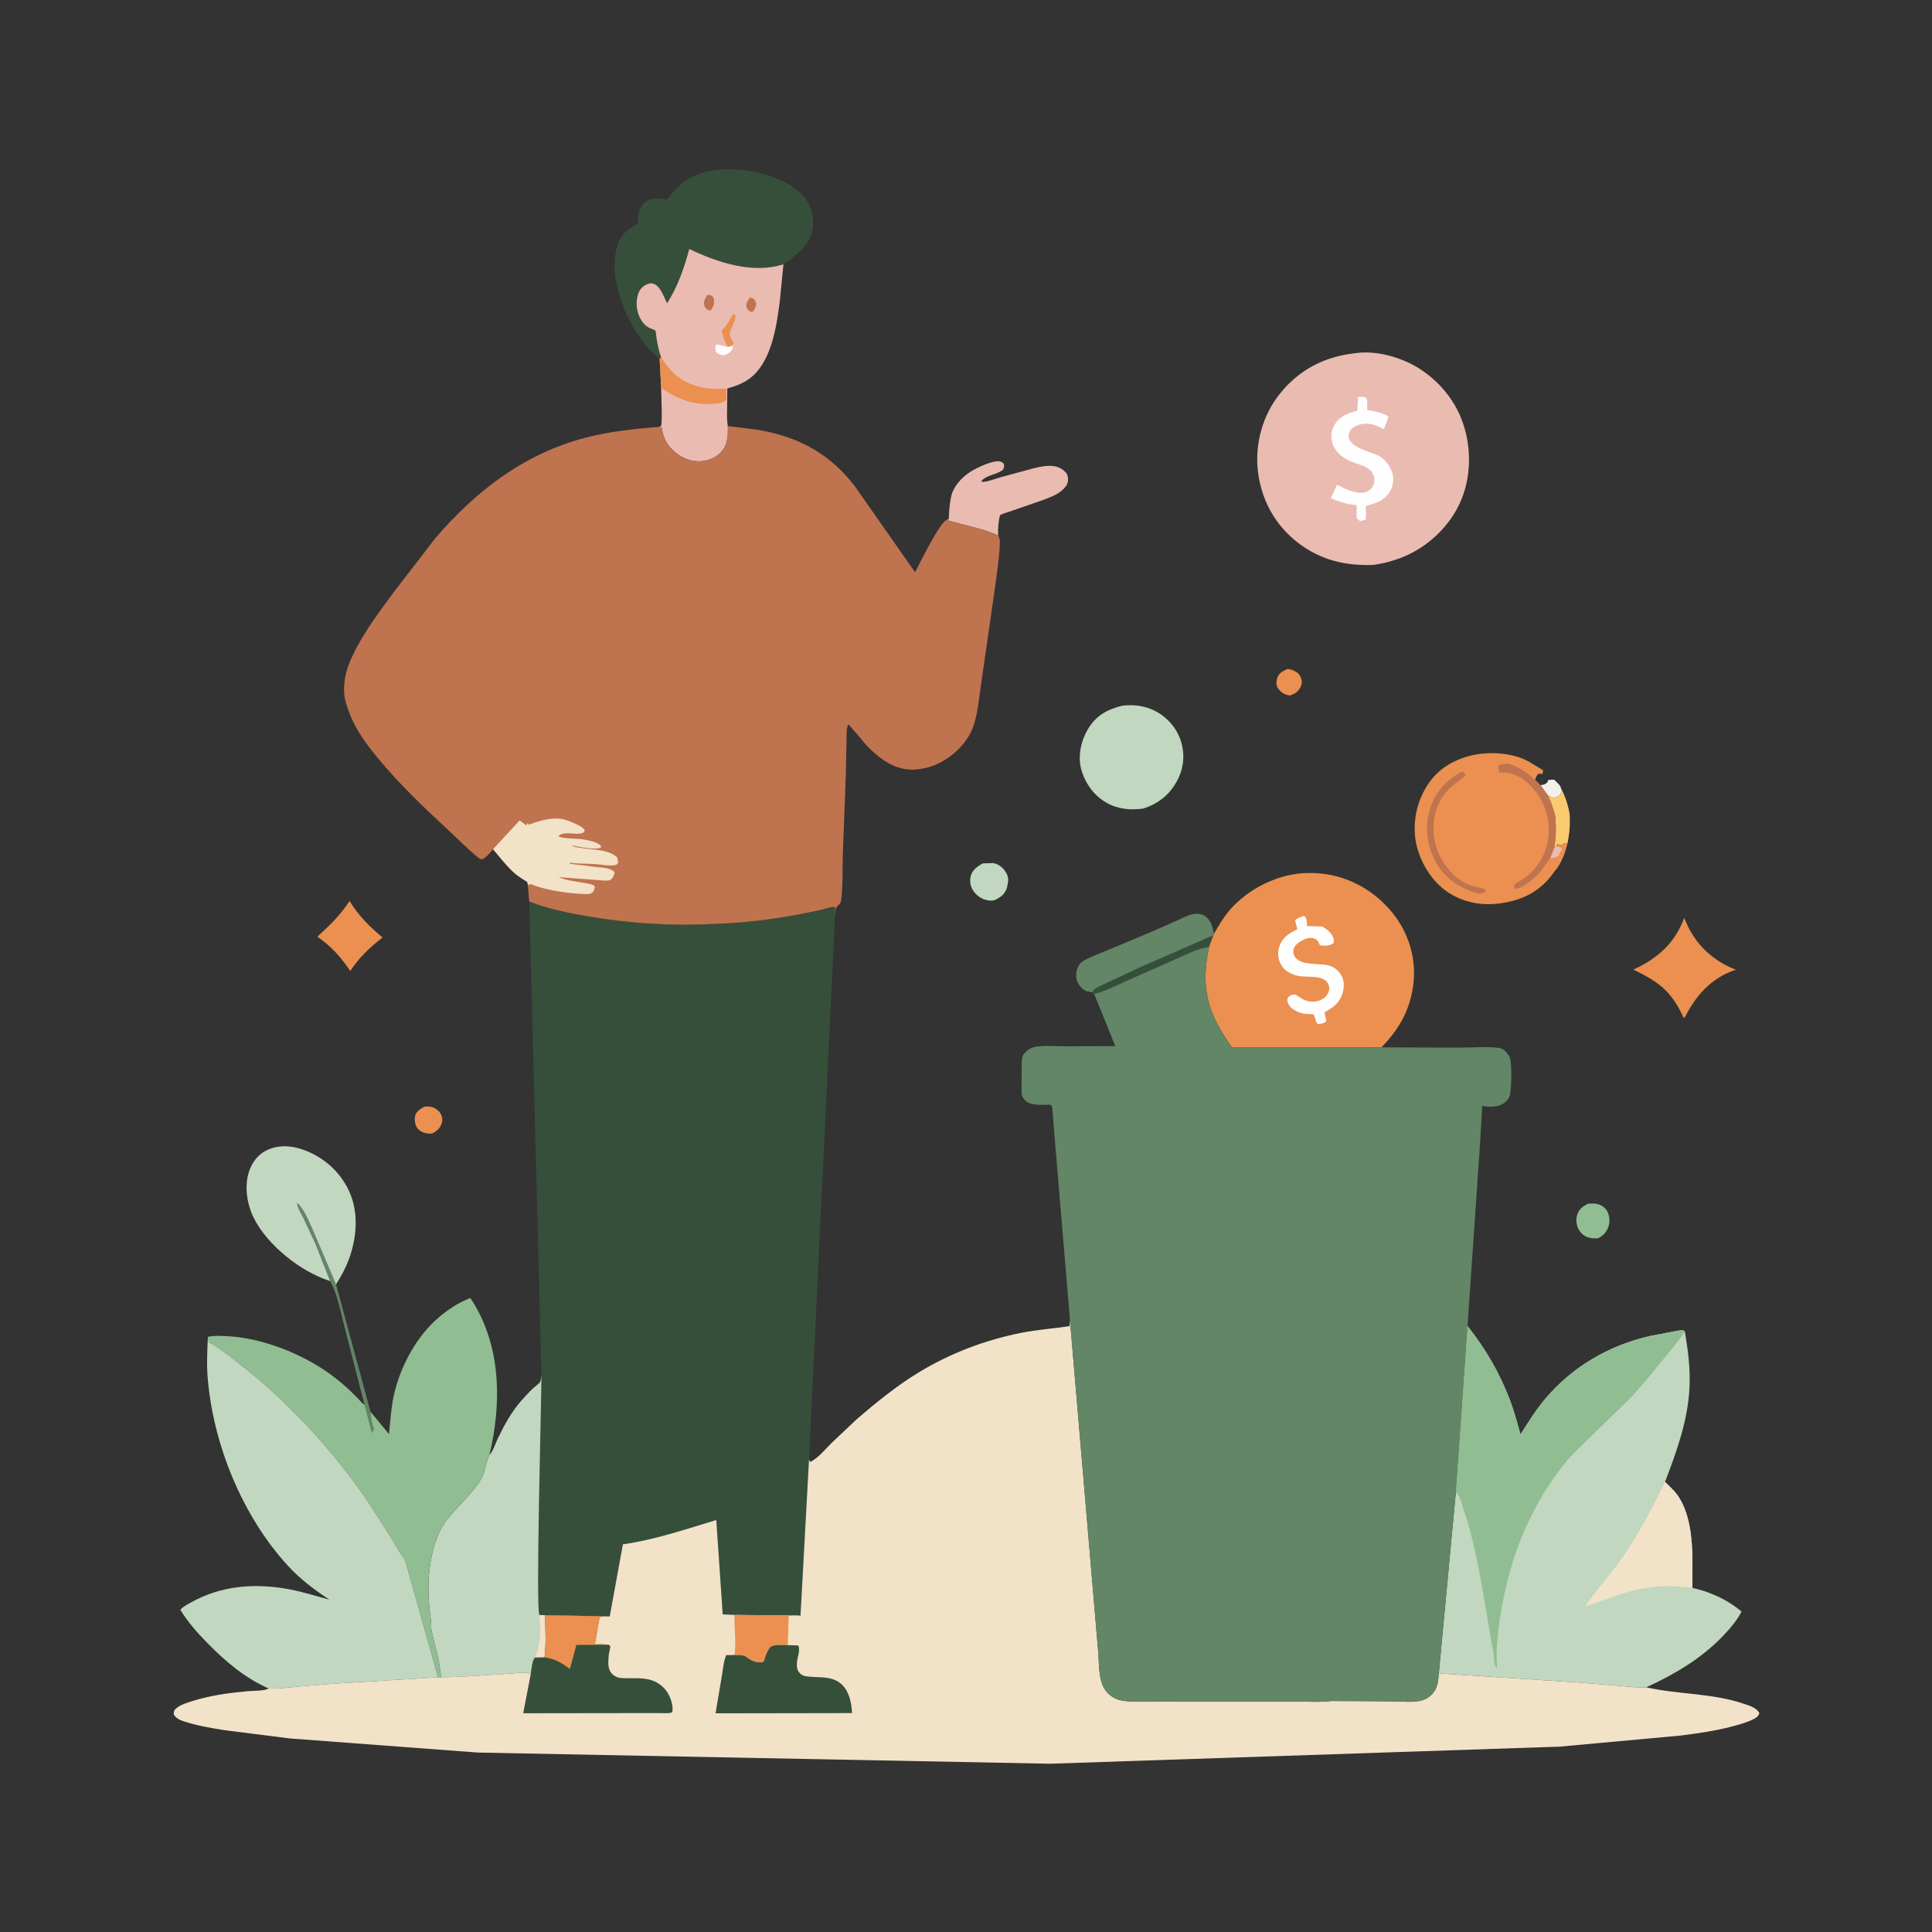 <?xml version="1.0" encoding="UTF-8"?> <svg xmlns="http://www.w3.org/2000/svg" width="190" height="190" viewBox="0 0 190 190" fill="none"><rect x="0" y="0" width="190" height="190" fill="#333333" stroke="none"/><g clip-path="url(#clip0_155_859)"><path d="M151.492 77.222L151.581 77.207C151.868 77.159 151.988 77.128 152.197 76.909L152.243 76.724C152.454 76.672 152.629 76.675 152.845 76.68C153.049 76.894 153.465 77.215 153.507 77.496C153.529 77.706 153.542 77.864 153.492 78.069C153.221 78.35 153.097 78.422 152.706 78.462L152.22 78.218L151.492 77.222Z" fill="#F2F0EB"></path><path d="M126.637 65.781C126.8 65.81 126.957 65.838 127.113 65.898C127.47 66.035 127.766 66.25 127.922 66.608C128.053 66.907 128.058 67.192 127.932 67.493C127.715 68.008 127.373 68.202 126.875 68.398L126.704 68.372C126.25 68.284 125.851 67.998 125.629 67.592C125.471 67.301 125.527 66.903 125.638 66.601C125.805 66.148 126.228 65.971 126.637 65.781Z" fill="#EB9050"></path><path d="M41.741 108.832C41.972 108.823 42.216 108.806 42.443 108.864C42.806 108.955 43.161 109.212 43.342 109.541C43.499 109.827 43.544 110.121 43.45 110.435C43.294 110.958 42.988 111.209 42.529 111.466C42.318 111.493 42.123 111.486 41.915 111.448C41.543 111.38 41.164 111.171 40.971 110.836C40.805 110.55 40.73 110.004 40.842 109.688C41.004 109.23 41.337 109.061 41.741 108.832Z" fill="#EB9050"></path><path d="M153.506 77.496C153.747 77.981 153.954 78.427 154.102 78.95C154.282 79.584 154.424 80.061 154.378 80.728C154.406 81.497 154.295 82.173 154.159 82.926C153.933 82.937 153.811 82.931 153.632 83.08C153.435 83.079 153.359 83.131 153.215 82.987L153.061 83.178L153.244 83.217C153.123 83.273 152.972 83.368 152.844 83.396C153.028 82.26 153.042 81.328 152.937 80.189C152.725 79.508 152.546 78.856 152.219 78.218L152.704 78.462C153.095 78.422 153.219 78.349 153.49 78.069C153.541 77.863 153.528 77.706 153.506 77.496Z" fill="#F9CA70"></path><path d="M32.469 125.985L31.007 122.283L29.785 119.678C29.58 119.267 29.23 118.747 29.227 118.286C29.908 118.935 30.301 119.945 30.696 120.791L33.053 126.333L36.435 138.837C36.468 139.448 36.58 139.979 36.777 140.558L36.583 140.915L35.841 138.111L33.88 130.485C33.508 129.085 33.184 127.255 32.469 125.985Z" fill="#638666"></path><path d="M156.131 118.384C156.4 118.361 156.705 118.341 156.972 118.381C157.388 118.443 157.811 118.717 158.034 119.073C158.268 119.447 158.343 120.081 158.221 120.501C158.042 121.114 157.739 121.475 157.177 121.766C156.972 121.79 156.789 121.795 156.582 121.77C156.055 121.705 155.652 121.5 155.342 121.054C155.057 120.644 154.954 120.061 155.076 119.577C155.232 118.959 155.6 118.685 156.131 118.384Z" fill="#90BD92"></path><path d="M96.648 84.908L97.645 84.879C98.052 84.913 98.523 85.229 98.765 85.554C99.034 85.916 99.202 86.288 99.132 86.743L99.106 86.882C99.075 87.072 99.048 87.258 98.979 87.439C98.765 88.001 98.308 88.294 97.788 88.54C97.596 88.571 97.433 88.584 97.238 88.556C96.618 88.468 96.128 88.169 95.763 87.665C95.43 87.206 95.334 86.696 95.47 86.14C95.613 85.553 96.156 85.179 96.648 84.908Z" fill="#C1D7BF"></path><path d="M34.377 88.608C35.281 90.076 36.306 91.096 37.625 92.199C36.368 93.171 35.319 94.155 34.446 95.491C33.544 94.151 32.553 93.031 31.207 92.117C32.415 91.01 33.483 89.994 34.377 88.608Z" fill="#EB9050"></path><path d="M165.633 90.269L165.846 90.773C166.811 92.96 168.478 94.495 170.711 95.369L170.621 95.396C168.275 96.193 166.772 97.907 165.689 100.06C165.643 100.06 165.593 100.079 165.551 100.06C165.542 100.057 165.37 99.674 165.355 99.641C165.086 99.078 164.774 98.56 164.393 98.066C163.386 96.759 162.082 96.06 160.631 95.356C163.022 94.247 164.7 92.777 165.633 90.269Z" fill="#EB9050"></path><path d="M107.448 97.582L107.359 97.563C107.135 97.527 106.891 97.522 106.69 97.406C106.367 97.221 105.987 96.748 105.894 96.387C105.768 95.901 105.841 95.327 106.114 94.907C106.26 94.681 106.482 94.521 106.716 94.397C107.408 94.03 108.183 93.759 108.905 93.454L113.169 91.661L115.755 90.532C116.224 90.321 116.802 89.988 117.311 89.901C117.688 89.837 118.15 89.843 118.473 90.069C119.122 90.522 119.252 91.123 119.363 91.861L119.336 91.969L118.902 93.135C117.822 93.272 116.854 93.79 115.869 94.225L110.86 96.438C109.779 96.919 108.767 97.479 107.605 97.748L107.448 97.582Z" fill="#638666"></path><path d="M107.449 97.582C107.49 97.502 107.509 97.406 107.571 97.341C107.783 97.121 108.311 96.915 108.589 96.771L112.245 95.069L119.337 91.969L118.904 93.135C117.823 93.272 116.855 93.79 115.87 94.225L110.861 96.438C109.78 96.919 108.768 97.479 107.606 97.748L107.449 97.582Z" fill="#364F3A"></path><path d="M93.086 51.14L93.301 51.072C93.324 50.321 93.382 49.635 93.526 48.896C93.728 47.867 94.575 46.939 95.43 46.399C96.035 46.017 97.647 45.228 98.354 45.379C98.497 45.41 98.603 45.507 98.712 45.598C98.775 45.917 98.777 45.92 98.627 46.209C97.97 46.705 97.13 46.67 96.531 47.268L96.577 47.398C97.176 47.373 97.804 47.106 98.381 46.941L101.556 46.078C102.575 45.826 103.813 45.534 104.679 46.329C104.92 46.55 105.021 46.748 105.033 47.074C105.049 47.521 104.889 47.78 104.584 48.093C104.065 48.624 103.367 48.866 102.694 49.13L99.251 50.322C99.065 50.388 98.492 50.536 98.368 50.664C98.253 50.783 98.16 51.81 98.153 52.046L98.166 52.657C96.615 51.949 94.724 51.641 93.086 51.14Z" fill="#EABBB1"></path><path d="M110.336 69.407C111.452 69.267 112.553 69.394 113.565 69.9C114.747 70.49 115.714 71.58 116.121 72.842C116.545 74.158 116.43 75.481 115.803 76.7C115.06 78.141 113.952 79.025 112.42 79.519C111.133 79.693 109.928 79.58 108.776 78.921C107.546 78.216 106.684 76.973 106.324 75.621C105.988 74.356 106.31 72.869 106.956 71.763C107.75 70.403 108.833 69.787 110.336 69.407Z" fill="#C1D7BF"></path><path d="M32.468 125.985L32.346 125.945C29.54 125.028 26.321 122.469 24.977 119.817C24.297 118.476 24.008 116.697 24.48 115.245C24.766 114.364 25.318 113.586 26.157 113.158C27.303 112.574 28.593 112.632 29.779 113.053C31.776 113.762 33.383 115.152 34.298 117.071C35.306 119.186 35.104 121.713 34.304 123.859C33.998 124.681 33.602 125.431 33.131 126.169C33.071 126.264 33.093 126.224 33.052 126.333L30.695 120.791C30.3 119.945 29.907 118.935 29.226 118.286C29.229 118.747 29.579 119.267 29.785 119.678L31.006 122.283L32.468 125.985Z" fill="#C1D7BF"></path><path d="M64.869 35.28C63.875 34.519 63.021 33.393 62.382 32.325C61.056 30.11 59.947 26.918 60.67 24.324C61.016 23.081 61.69 22.561 62.762 21.968C62.732 21.706 62.717 21.414 62.748 21.152C62.812 20.619 63.143 20.062 63.597 19.775C64.131 19.438 64.877 19.485 65.467 19.612L65.56 19.633C66.055 19.032 66.521 18.46 67.139 17.983C68.925 16.606 71.342 16.484 73.497 16.779C75.376 17.036 78.046 17.925 79.213 19.54C79.808 20.363 80.109 21.52 79.916 22.531C79.61 24.128 78.318 25.145 77.047 25.988C74.025 26.967 70.528 25.807 67.784 24.484C67.307 26.278 66.628 28.26 65.597 29.819C65.285 29.211 64.976 28.171 64.292 27.912C64.019 27.808 63.756 27.888 63.504 28.015C63.115 28.21 62.861 28.555 62.738 28.967C62.504 29.744 62.593 30.621 62.972 31.338C63.169 31.708 63.48 32.068 63.864 32.248C63.954 32.29 64.397 32.444 64.436 32.498C64.51 32.602 64.537 33.108 64.566 33.277C64.675 33.912 64.796 34.544 65.02 35.15L64.869 35.28Z" fill="#364F3A"></path><path d="M152.882 85.685C152.002 87.004 150.74 87.973 149.226 88.457C147.132 89.127 144.88 89.129 142.912 88.063C141.187 87.128 139.989 85.406 139.423 83.558C138.85 81.682 139.119 79.497 140.045 77.781C141.015 75.981 142.394 74.963 144.334 74.39C146.04 73.885 148.374 73.964 149.993 74.717C150.573 74.987 151.157 75.414 151.731 75.727C151.775 75.928 151.744 75.937 151.675 76.121L151.36 76.078C151.087 76.242 151.08 76.399 150.964 76.69L151.491 77.221L152.219 78.218C152.547 78.856 152.726 79.508 152.938 80.189C153.042 81.328 153.029 82.26 152.845 83.396C152.973 83.368 153.123 83.273 153.245 83.217L153.061 83.178L153.215 82.987C153.36 83.131 153.436 83.079 153.633 83.079C153.812 82.931 153.933 82.937 154.16 82.926C153.958 83.806 153.511 85.016 152.882 85.685Z" fill="#EB9050"></path><path d="M153.245 83.217L153.607 83.45C153.558 83.675 153.607 83.566 153.478 83.736C153.366 83.883 153.344 83.964 153.309 84.141C153.008 84.302 152.796 84.41 152.443 84.398L152.845 83.396C152.974 83.368 153.124 83.273 153.245 83.217Z" fill="#EABBB1"></path><path d="M143.782 75.875L143.853 75.896C144.039 75.996 144.049 76.08 144.112 76.267C143.29 76.975 142.437 77.454 141.831 78.408C140.969 79.764 140.778 81.376 141.148 82.926C141.572 84.701 142.916 86.489 144.681 87.094C145.12 87.245 145.713 87.26 146.093 87.499L146.071 87.749C145.801 87.841 145.527 87.934 145.244 87.846C143.465 87.292 142.035 86.365 141.149 84.677C140.279 83.019 140.09 81.17 140.682 79.387C141.198 77.835 142.347 76.609 143.782 75.875Z" fill="#BF734F"></path><path d="M151.434 85.804L150.721 86.468C150.273 86.84 149.54 87.442 148.949 87.387L148.89 87.114C149.071 86.772 149.799 86.465 150.119 86.209C151.332 85.24 152.12 83.821 152.28 82.277C152.456 80.574 151.947 78.936 150.847 77.621C150.359 77.037 149.547 76.362 148.816 76.128C148.395 75.993 147.904 75.99 147.464 75.953C147.378 75.739 147.36 75.559 147.336 75.332C147.558 75.085 148.105 75.132 148.44 75.101C149.211 75.448 149.935 75.759 150.557 76.346C150.702 76.504 150.768 76.603 150.965 76.69L151.492 77.221L152.22 78.218C152.548 78.856 152.727 79.508 152.939 80.189C153.043 81.328 153.03 82.26 152.846 83.396L152.444 84.398L151.434 85.804Z" fill="#BF734F"></path><path d="M65.02 35.15C64.797 34.544 64.675 33.912 64.566 33.277C64.537 33.108 64.51 32.602 64.436 32.498C64.397 32.444 63.954 32.29 63.865 32.248C63.48 32.068 63.169 31.708 62.973 31.338C62.593 30.622 62.504 29.744 62.738 28.967C62.862 28.556 63.115 28.21 63.504 28.015C63.756 27.888 64.019 27.808 64.293 27.912C64.976 28.171 65.285 29.212 65.598 29.819C66.629 28.26 67.308 26.278 67.785 24.484C70.528 25.808 74.025 26.967 77.047 25.988L76.706 29.465C76.407 31.888 75.944 35.213 74.066 36.94C73.352 37.597 72.45 37.954 71.525 38.201L71.514 39.3C71.529 40.116 71.436 41.116 71.576 41.905C71.604 42.818 71.572 43.797 70.887 44.489C70.311 45.069 69.533 45.372 68.717 45.37C67.673 45.367 66.708 44.864 66.009 44.108C65.459 43.512 65.188 42.87 65.077 42.073L64.784 41.984L64.989 41.924C65.175 41.649 65.013 38.736 65.023 38.121L64.87 35.28L65.02 35.15Z" fill="#EABBB1"></path><path d="M73.774 29.254L73.996 29.327C74.259 29.46 74.266 29.563 74.366 29.827C74.342 30.215 74.253 30.369 74.016 30.673L73.708 30.616C73.532 30.454 73.401 30.317 73.395 30.059C73.387 29.724 73.579 29.505 73.774 29.254Z" fill="#BF734F"></path><path d="M69.58 28.979L70.01 29.072C70.1 29.181 70.179 29.277 70.206 29.42C70.292 29.869 70.144 30.194 69.886 30.55C69.797 30.526 69.658 30.493 69.58 30.447C69.377 30.33 69.297 30.198 69.251 29.977C69.173 29.599 69.386 29.283 69.58 28.979Z" fill="#BF734F"></path><path d="M72.005 33.988L72.072 34.159C72.041 34.275 72.045 34.292 71.97 34.41C71.784 34.701 71.477 34.856 71.157 34.944C70.87 34.909 70.733 34.871 70.49 34.715C70.327 34.48 70.35 34.274 70.352 34.002L70.508 33.87L71.576 34.124L72.005 33.988Z" fill="#FFFEFE"></path><path d="M71.576 34.124C71.274 33.647 71.131 33.08 70.959 32.546C71.317 32.139 71.612 31.791 71.844 31.297C71.922 31.132 72.006 31.03 72.131 30.9L72.316 30.985C72.443 31.635 71.772 32.214 71.778 32.861C71.781 33.126 71.967 33.407 72.096 33.63C72.088 33.796 72.124 33.865 72.004 33.988L71.576 34.124Z" fill="#EB9050"></path><path d="M65.02 35.149C66.027 36.742 67.108 37.657 68.987 38.092C69.794 38.278 70.612 38.232 71.435 38.221L71.448 39.338C71.149 39.583 70.873 39.623 70.497 39.675C68.515 39.952 66.591 39.312 65.023 38.121L64.869 35.28L65.02 35.149Z" fill="#EB9050"></path><path d="M119.363 91.861C119.819 91.088 120.276 90.281 120.856 89.594C122.282 87.904 124.33 86.678 126.469 86.139C127.606 85.853 128.703 85.793 129.864 85.903C132.66 86.166 135.165 87.591 136.93 89.758C138.509 91.698 139.288 94.21 139.004 96.703C138.716 99.242 137.635 101.182 135.856 102.999L121.141 102.983C119.954 101.314 118.93 99.524 118.652 97.462L118.634 97.319C118.436 95.871 118.618 94.555 118.902 93.135L119.336 91.969L119.363 91.861Z" fill="#EB9050"></path><path d="M128.219 90.074L128.277 90.097C128.555 90.304 128.511 90.746 128.545 91.074L130.042 91.115C130.316 91.298 130.624 91.484 130.834 91.742C131.015 91.963 131.216 92.303 131.173 92.599C131.147 92.773 131.172 92.728 131.018 92.829C130.693 93.041 130.162 93.038 129.797 92.946L129.717 92.757C129.608 92.523 129.491 92.371 129.233 92.288C128.8 92.148 128.35 92.317 127.973 92.531C127.618 92.733 127.268 93.017 127.195 93.446C127.154 93.686 127.236 93.956 127.38 94.149C127.986 94.962 129.625 94.723 130.532 94.912C131.125 95.036 131.598 95.379 131.899 95.901C132.221 96.457 132.208 97.087 132.029 97.69C131.774 98.553 131.153 99.062 130.395 99.481L130.255 99.558L130.441 100.427C130.228 100.649 129.925 100.659 129.63 100.727C129.386 100.542 129.386 100.263 129.284 99.995C129.273 99.965 129.188 99.754 129.187 99.752C129.166 99.734 128.514 99.721 128.431 99.712C128.102 99.678 127.815 99.597 127.517 99.454C127.155 99.279 126.763 98.996 126.642 98.593C126.554 98.3 126.589 98.271 126.724 98.015C126.998 97.84 127.054 97.816 127.378 97.798L128.138 98.274C128.646 98.539 129.237 98.589 129.779 98.388C130.15 98.251 130.49 97.964 130.644 97.594C130.756 97.324 130.75 97.002 130.617 96.746C130.1 95.744 128.298 96.231 127.365 95.897L127.238 95.849C126.658 95.634 126.229 95.351 125.94 94.786C125.679 94.279 125.624 93.689 125.797 93.144C126.103 92.179 126.734 91.822 127.581 91.385L127.368 90.501C127.581 90.271 127.93 90.182 128.219 90.074Z" fill="#FFFEFE"></path><path d="M36.435 138.837L38.256 141.034C38.376 139.816 38.453 138.55 38.704 137.351C39.307 134.472 40.956 131.383 43.222 129.495C44.115 128.751 45.163 128.057 46.258 127.654C49.095 131.918 49.346 137.164 48.357 142.075L48.134 143.096C47.723 143.832 47.774 144.721 47.294 145.491C46.376 146.962 45.051 148.065 43.996 149.412C42.935 150.766 42.503 152.447 42.269 154.113C42.08 155.458 42.111 156.842 42.232 158.191C42.29 158.844 42.446 159.495 42.4 160.152C42.707 161.706 43.279 163.369 43.365 164.942L43.079 164.952L39.823 153.379C39.313 152.775 38.918 151.984 38.505 151.307L36.112 147.566C32.569 142.44 28.217 137.698 23.261 133.907C22.419 133.263 21.581 132.553 20.641 132.058L20.549 132.011L20.443 131.469C21.024 131.328 21.672 131.377 22.265 131.403C25.323 131.532 28.688 132.756 31.283 134.345C32.895 135.332 34.344 136.571 35.613 137.97C35.719 138.087 35.675 138.047 35.841 138.111L36.582 140.915L36.776 140.558C36.579 139.979 36.468 139.448 36.435 138.837Z" fill="#90BD92"></path><path d="M133.282 34.735C135.06 34.479 137.041 34.943 138.638 35.722C141.027 36.889 143.041 39.1 143.882 41.643L143.931 41.794C144.112 42.342 144.244 42.894 144.332 43.464C144.748 46.18 144.212 48.968 142.555 51.192C140.686 53.702 138.112 55.124 135.041 55.561C132.281 55.654 129.84 55.07 127.63 53.362C125.387 51.628 124.049 49.173 123.711 46.367C123.386 43.666 124.168 40.834 125.878 38.707C127.791 36.328 130.281 35.065 133.282 34.735Z" fill="#EABBB1"></path><path d="M133.557 39.03C133.83 39.028 134.115 38.99 134.363 39.124C134.514 39.45 134.453 39.953 134.456 40.312C135.207 40.44 135.875 40.57 136.543 40.953C136.425 41.401 136.276 41.787 136.081 42.204C135.392 41.852 134.808 41.579 134.01 41.691C133.546 41.757 132.981 41.981 132.736 42.412C132.617 42.62 132.587 42.923 132.673 43.143C133.043 44.092 134.649 44.389 135.494 44.778C136.185 45.096 136.696 45.799 136.925 46.51C137.116 47.1 137.001 47.78 136.699 48.315C136.183 49.228 135.251 49.515 134.301 49.757C134.322 50.204 134.356 50.65 134.308 51.097L133.763 51.251L133.414 50.979L133.418 49.683C132.503 49.593 131.705 49.36 130.871 48.981L131.494 47.674C132.273 48.074 133.434 48.668 134.324 48.397C134.606 48.311 134.924 48.035 135.044 47.768C135.185 47.453 135.201 47.081 135.083 46.758C134.731 45.794 133.57 45.718 132.743 45.329C131.982 44.971 131.285 44.412 131.033 43.575C130.855 42.985 130.904 42.379 131.208 41.837C131.708 40.944 132.553 40.632 133.484 40.389L133.557 39.03Z" fill="#FFFEFE"></path><path d="M20.444 131.469L20.55 132.012L20.641 132.059C21.582 132.553 22.42 133.263 23.262 133.907C28.218 137.698 32.569 142.44 36.113 147.567L38.506 151.307C38.919 151.984 39.314 152.775 39.823 153.38L43.079 164.952L32.471 165.602L29.018 165.897C28.167 165.98 27.273 166.107 26.42 166.051C24.105 165.033 22.193 163.412 20.437 161.625C19.434 160.606 18.481 159.542 17.738 158.315C17.956 158.032 18.363 157.827 18.672 157.65C21.759 155.888 25.132 155.659 28.575 156.322C29.87 156.572 31.121 156.979 32.393 157.319C30.925 156.34 29.551 155.326 28.35 154.022C23.822 149.106 20.907 141.957 20.41 135.31C20.315 134.033 20.392 132.747 20.444 131.469Z" fill="#C1D7BF"></path><path d="M144.322 130.407C146.096 132.64 147.464 134.99 148.484 137.661C148.909 138.773 149.209 139.921 149.536 141.063C150.293 139.866 151.053 138.642 151.969 137.558C154.641 134.397 158.268 132.289 162.301 131.379L164.881 130.889C165.137 130.852 165.423 130.763 165.662 130.888L165.7 130.977C166.011 132.827 166.245 134.608 166.15 136.488C165.987 139.729 164.889 142.745 163.742 145.738C164.151 146.143 164.614 146.55 164.952 147.017C166.184 148.72 166.428 151.338 166.439 153.374L166.438 156.16C168.176 156.538 169.916 157.328 171.273 158.491C170.798 159.397 170.082 160.232 169.37 160.965C167.256 163.142 164.642 164.684 161.896 165.936C161.044 166.003 160.126 165.865 159.275 165.794L155.158 165.46L141.498 164.565L143.168 146.785L144.322 130.407Z" fill="#C1D7BF"></path><path d="M163.742 145.738C164.151 146.143 164.615 146.55 164.952 147.017C166.184 148.72 166.428 151.338 166.44 153.374L166.438 156.16C164.457 155.861 162.461 155.944 160.517 156.45C158.951 156.857 157.449 157.488 155.906 157.97C156.937 156.43 158.232 155.016 159.32 153.5C161.084 151.044 162.416 148.444 163.742 145.738Z" fill="#F2E2C8"></path><path d="M144.322 130.407C146.096 132.64 147.464 134.99 148.484 137.661C148.909 138.773 149.209 139.921 149.536 141.063C150.293 139.866 151.053 138.642 151.969 137.558C154.641 134.397 158.268 132.289 162.301 131.379L164.881 130.889C165.137 130.852 165.423 130.763 165.662 130.888L165.7 130.977C164.898 132.106 164.006 133.157 163.128 134.226C162.167 135.398 161.195 136.599 160.137 137.686L154.772 142.904C151.921 145.951 149.71 150.28 148.565 154.274C147.915 156.541 147.455 158.962 147.252 161.311C147.202 161.893 147.172 162.505 147.185 163.088C147.192 163.414 147.269 163.751 147.185 164.069C146.923 163.749 146.952 163.108 146.892 162.703L146.392 159.791C145.728 155.903 145.142 151.897 143.843 148.161C143.704 147.761 143.555 146.939 143.168 146.785L144.322 130.407Z" fill="#90BD92"></path><path d="M52.048 88.655C53.904 89.384 55.854 89.779 57.813 90.114C61.889 90.811 66.091 91.091 70.222 90.855C73.064 90.785 75.864 90.428 78.658 89.91L80.801 89.469C81.184 89.379 81.756 89.128 82.142 89.202L82.12 90.114L79.56 143.542L78.724 158.895C77.94 158.79 77.093 158.859 76.3 158.859L72.232 158.817L71.073 158.761L70.442 149.486C67.461 150.382 64.342 151.44 61.257 151.874L59.963 158.963L53.615 158.848C53.62 160.187 53.734 161.669 53.549 162.995L52.602 163.008C52.295 163.425 52.294 164.137 52.194 164.645C51.818 164.373 50.58 164.569 50.071 164.596C47.852 164.713 45.583 164.943 43.366 164.942C43.28 163.369 42.707 161.706 42.401 160.152C42.446 159.495 42.291 158.844 42.233 158.191C42.111 156.842 42.081 155.459 42.27 154.113C42.504 152.447 42.936 150.766 43.997 149.412C45.051 148.066 46.377 146.962 47.295 145.491C47.775 144.721 47.724 143.832 48.135 143.097C48.511 142.685 48.745 141.897 48.994 141.387C49.608 140.128 50.309 138.841 51.238 137.786C51.623 137.349 52.011 136.92 52.436 136.521C52.588 136.379 53.048 136.054 53.13 135.887C53.202 135.741 53.216 135.429 53.248 135.259L52.048 88.655Z" fill="#364F3A"></path><path d="M53.248 135.259C53.241 138.039 52.673 158.204 53.046 158.829L53.615 158.848C53.62 160.187 53.734 161.669 53.549 162.995L52.602 163.008C52.295 163.425 52.294 164.137 52.194 164.645C51.818 164.373 50.58 164.569 50.071 164.596C47.852 164.713 45.583 164.943 43.366 164.942C43.28 163.369 42.707 161.706 42.401 160.152C42.446 159.495 42.291 158.844 42.233 158.191C42.111 156.843 42.081 155.459 42.27 154.113C42.504 152.447 42.936 150.766 43.997 149.412C45.051 148.066 46.377 146.963 47.295 145.491C47.775 144.721 47.724 143.832 48.135 143.097C48.511 142.685 48.745 141.897 48.994 141.387C49.608 140.128 50.309 138.841 51.238 137.786C51.623 137.349 52.011 136.92 52.436 136.521C52.588 136.379 53.048 136.054 53.13 135.887C53.202 135.741 53.216 135.429 53.248 135.259Z" fill="#C1D7BF"></path><path d="M53.045 158.829L53.615 158.848C53.62 160.187 53.734 161.669 53.548 162.995L52.602 163.008C52.756 162.736 52.817 162.469 52.894 162.168C53.176 161.071 53.146 159.949 53.045 158.829Z" fill="#F2E2C8"></path><path d="M105.213 129.687L108.008 162.516C108.116 163.864 107.972 165.741 109.112 166.667C109.474 166.961 109.931 167.187 110.394 167.253C111.532 167.417 112.822 167.32 113.973 167.321L120.514 167.332L127.439 167.335C128.566 167.334 129.805 167.426 130.918 167.285L133.599 167.295L137.089 167.318C138.172 167.324 139.675 167.571 140.568 166.855C141.365 166.215 141.42 165.505 141.499 164.565L155.159 165.46L159.275 165.794C160.127 165.865 161.045 166.003 161.896 165.936L161.995 165.959C165.126 166.65 168.429 166.505 171.498 167.558C171.975 167.722 172.665 167.914 172.952 168.36L173.023 168.477C172.937 168.752 172.788 168.884 172.534 169.021C171.893 169.366 171.151 169.566 170.452 169.757C168.766 170.218 167.009 170.46 165.277 170.682L153.399 171.77L103.258 173.452L47.025 172.355L28.514 170.966L22.027 170.145C20.727 169.932 19.363 169.705 18.109 169.293C17.676 169.15 17.347 169.005 17.092 168.616C17.096 168.343 17.09 168.218 17.303 168.027C17.726 167.648 18.426 167.444 18.961 167.276C20.71 166.729 22.504 166.492 24.321 166.32C24.872 166.267 25.988 166.317 26.42 166.051C27.273 166.107 28.167 165.98 29.018 165.897L32.471 165.602L43.08 164.952L43.366 164.942C45.583 164.943 47.853 164.713 50.071 164.596C50.58 164.569 51.819 164.373 52.194 164.644C52.294 164.137 52.295 163.425 52.602 163.008L53.549 162.995C53.734 161.669 53.62 160.187 53.615 158.848L59.963 158.963L61.257 151.874C64.342 151.44 67.461 150.382 70.442 149.485L71.074 158.761L72.232 158.817L76.301 158.859C77.093 158.859 77.94 158.79 78.724 158.895L79.561 143.542C79.593 143.623 79.649 143.702 79.693 143.777C80.496 143.353 81.106 142.582 81.74 141.945L84.26 139.565C86.17 137.919 88.18 136.289 90.335 134.976C93.451 133.079 96.904 131.768 100.481 131.066C102.046 130.759 103.62 130.656 105.19 130.414C105.218 130.171 105.212 129.931 105.213 129.687Z" fill="#F2E2C8"></path><path d="M72.232 158.817L76.3 158.859C77.093 158.859 77.94 158.79 78.724 158.895L77.563 158.912L77.472 161.787C76.947 161.785 76.23 161.693 75.772 161.956C75.516 162.269 75.387 162.579 75.249 162.957C75.22 163.034 75.14 163.371 75.092 163.42C75.062 163.451 74.882 163.48 74.869 163.481C74.422 163.521 74.022 163.366 73.654 163.135C73.541 163.064 73.32 162.873 73.206 162.839C72.763 162.706 71.903 162.803 71.413 162.789L71.406 162.739C71.688 162.743 71.966 162.758 72.244 162.703C72.404 161.477 72.2 160.075 72.232 158.817Z" fill="#EB9050"></path><path d="M77.471 161.787L78.486 161.817C78.64 162.067 78.57 162.286 78.552 162.574C78.437 163.075 78.216 163.905 78.515 164.364C78.706 164.657 78.978 164.818 79.321 164.863C80.694 165.042 82.067 164.701 83.054 165.957C83.562 166.604 83.766 167.658 83.79 168.472L70.369 168.494L71.005 164.718C71.117 164.083 71.158 163.384 71.413 162.789C71.902 162.803 72.762 162.706 73.205 162.839C73.32 162.873 73.541 163.064 73.654 163.134C74.021 163.366 74.421 163.521 74.868 163.481C74.882 163.48 75.062 163.451 75.092 163.42C75.14 163.37 75.22 163.034 75.248 162.957C75.387 162.579 75.516 162.269 75.771 161.956C76.229 161.693 76.946 161.785 77.471 161.787Z" fill="#364F3A"></path><path d="M53.614 158.848L59.962 158.963L58.968 159.016L58.504 161.702C58.957 161.711 59.44 161.686 59.887 161.755L60.028 161.936L59.868 162.746C59.831 163.342 59.716 164.043 60.128 164.538C60.41 164.876 60.797 165.023 61.23 165.037C62.749 165.086 64.149 164.802 65.335 166.046C65.801 166.534 66.161 167.429 66.145 168.106C66.141 168.258 66.132 168.271 66.101 168.399C65.737 168.535 65.234 168.468 64.841 168.469L61.889 168.473L51.455 168.487L52.193 164.645C52.293 164.137 52.294 163.425 52.601 163.008L53.548 162.995C53.733 161.669 53.619 160.187 53.614 158.848Z" fill="#364F3A"></path><path d="M53.615 158.848L59.963 158.963L58.969 159.016L58.505 161.702C58.958 161.711 59.441 161.686 59.888 161.755L56.685 161.77L56.048 164.129C55.197 163.527 54.611 163.132 53.549 162.995C53.734 161.669 53.62 160.187 53.615 158.848Z" fill="#EB9050"></path><path d="M71.574 41.905C72.759 42.06 73.97 42.156 75.141 42.385C78.822 43.105 81.753 44.798 84.046 47.792L89.991 56.276C90.438 55.437 92.386 51.414 93.085 51.14C94.724 51.642 96.614 51.949 98.165 52.657C98.27 52.868 98.329 53.009 98.327 53.25C98.315 54.695 98.054 56.187 97.875 57.621L96.539 66.915C96.309 68.344 96.206 69.975 95.752 71.344C95.221 72.947 93.809 74.343 92.312 75.072C91.703 75.368 91.126 75.542 90.453 75.629L90.278 75.653C88.844 75.836 87.554 75.303 86.442 74.426C85.8 73.92 85.146 73.293 84.663 72.633L83.434 71.234C83.212 71.614 83.27 72.19 83.255 72.625L83.182 76.213L82.887 84.035C82.836 85.5 82.917 87.106 82.714 88.552C82.683 88.773 82.617 88.874 82.448 89.017C82.075 89.329 82.194 89.671 82.119 90.114L82.14 89.202C81.755 89.128 81.183 89.379 80.8 89.469L78.656 89.91C75.863 90.428 73.062 90.785 70.22 90.855C66.09 91.091 61.888 90.811 57.812 90.114C55.853 89.779 53.903 89.384 52.047 88.655L51.913 87.094C51.892 86.978 51.908 86.848 51.85 86.744C51.825 86.699 51.533 86.533 51.478 86.499C51.122 86.271 50.78 86.037 50.469 85.75C49.744 85.082 49.135 84.255 48.481 83.516C48.203 83.863 47.794 84.392 47.36 84.517C47.24 84.483 47.146 84.443 47.049 84.362C46.002 83.503 45.025 82.502 44.029 81.581C41.654 79.383 39.281 77.124 37.218 74.625C36.081 73.247 35.017 71.85 34.382 70.166C34.157 69.567 33.888 68.85 33.848 68.211C33.786 67.189 33.96 66.187 34.344 65.236C35.342 62.762 37.085 60.468 38.653 58.33L42.775 52.976C46.768 48.29 51.559 44.611 57.593 43.042C59.971 42.424 62.34 42.176 64.782 41.984L65.075 42.073C65.186 42.87 65.458 43.513 66.008 44.108C66.706 44.864 67.671 45.367 68.715 45.37C69.531 45.372 70.309 45.069 70.885 44.489C71.57 43.797 71.602 42.818 71.574 41.905Z" fill="#BF734F"></path><path d="M51.904 80.924L52 81.109C53.237 80.632 54.733 80.204 56.01 80.767C56.454 80.963 57.259 81.237 57.515 81.64C57.429 81.8 57.442 81.876 57.26 81.931C56.52 82.154 55.494 81.668 54.894 82.243C55.432 82.517 56.678 82.428 57.334 82.548C57.939 82.659 58.581 82.751 59.076 83.145L59.093 83.357C58.595 83.622 56.958 83.279 56.314 83.153L56.267 83.205C57.587 83.637 59.566 83.344 60.664 84.284C60.787 84.578 60.798 84.621 60.749 84.934C60.677 84.98 60.618 85.053 60.535 85.072C59.991 85.195 59.069 85.016 58.494 84.975C57.685 84.918 56.844 84.96 56.045 84.841L56.047 84.944L58.663 85.269C59.233 85.332 60.025 85.331 60.443 85.769C60.41 86.041 60.275 86.394 60.012 86.532C59.751 86.669 59.096 86.568 58.797 86.548L54.941 86.264C55.675 86.58 56.505 86.665 57.291 86.804C57.673 86.872 58.116 86.916 58.459 87.106C58.522 87.357 58.453 87.435 58.358 87.671C58.1 87.916 57.921 87.942 57.58 87.929C56.014 87.873 54.127 87.617 52.652 87.12C52.421 87.042 52.177 86.874 51.963 87L51.913 87.094C51.893 86.978 51.908 86.848 51.851 86.744C51.826 86.699 51.534 86.533 51.479 86.498C51.123 86.271 50.781 86.037 50.469 85.75C49.745 85.082 49.135 84.255 48.482 83.516L51.101 80.686C51.324 80.835 51.532 80.974 51.721 81.166C51.883 81.01 51.828 81.094 51.904 80.924Z" fill="#F2E2C8"></path><path d="M118.904 93.135C118.62 94.555 118.437 95.872 118.635 97.319L118.654 97.462C118.931 99.524 119.956 101.315 121.142 102.983L135.857 102.999L143.614 103.029C144.828 103.026 146.204 102.898 147.395 103.056C147.691 103.095 147.873 103.2 148.078 103.411L148.299 103.689L148.366 103.765C148.759 104.246 148.63 106.992 148.508 107.633C148.433 108.023 148.098 108.39 147.761 108.579C147.206 108.892 146.379 108.881 145.765 108.758L145.562 112.362L144.322 130.407L143.169 146.785L141.499 164.565C141.42 165.505 141.365 166.215 140.568 166.855C139.675 167.571 138.172 167.324 137.089 167.318L133.599 167.295L130.918 167.285C129.805 167.426 128.566 167.334 127.439 167.335L120.514 167.332L113.972 167.321C112.822 167.32 111.532 167.417 110.394 167.253C109.931 167.187 109.474 166.961 109.112 166.667C107.972 165.74 108.116 163.864 108.007 162.515L105.213 129.687L103.743 112.163L103.522 109.42C103.5 109.246 103.506 108.929 103.442 108.777C103.376 108.619 103.204 108.644 103.071 108.644C102.425 108.643 101.442 108.743 100.917 108.3C100.655 108.078 100.481 107.832 100.467 107.478L100.473 105.259C100.479 104.812 100.44 104.281 100.584 103.852C100.638 103.69 100.758 103.563 100.878 103.445C101.156 103.171 101.424 103.026 101.808 102.954C102.671 102.793 103.704 102.897 104.592 102.897L109.681 102.88L107.606 97.748C108.768 97.479 109.78 96.919 110.861 96.438L115.871 94.225C116.856 93.79 117.823 93.271 118.904 93.135Z" fill="#638666"></path></g><defs><clipPath id="clip0_155_859"><rect width="190" height="190" fill="white"></rect></clipPath></defs></svg> 